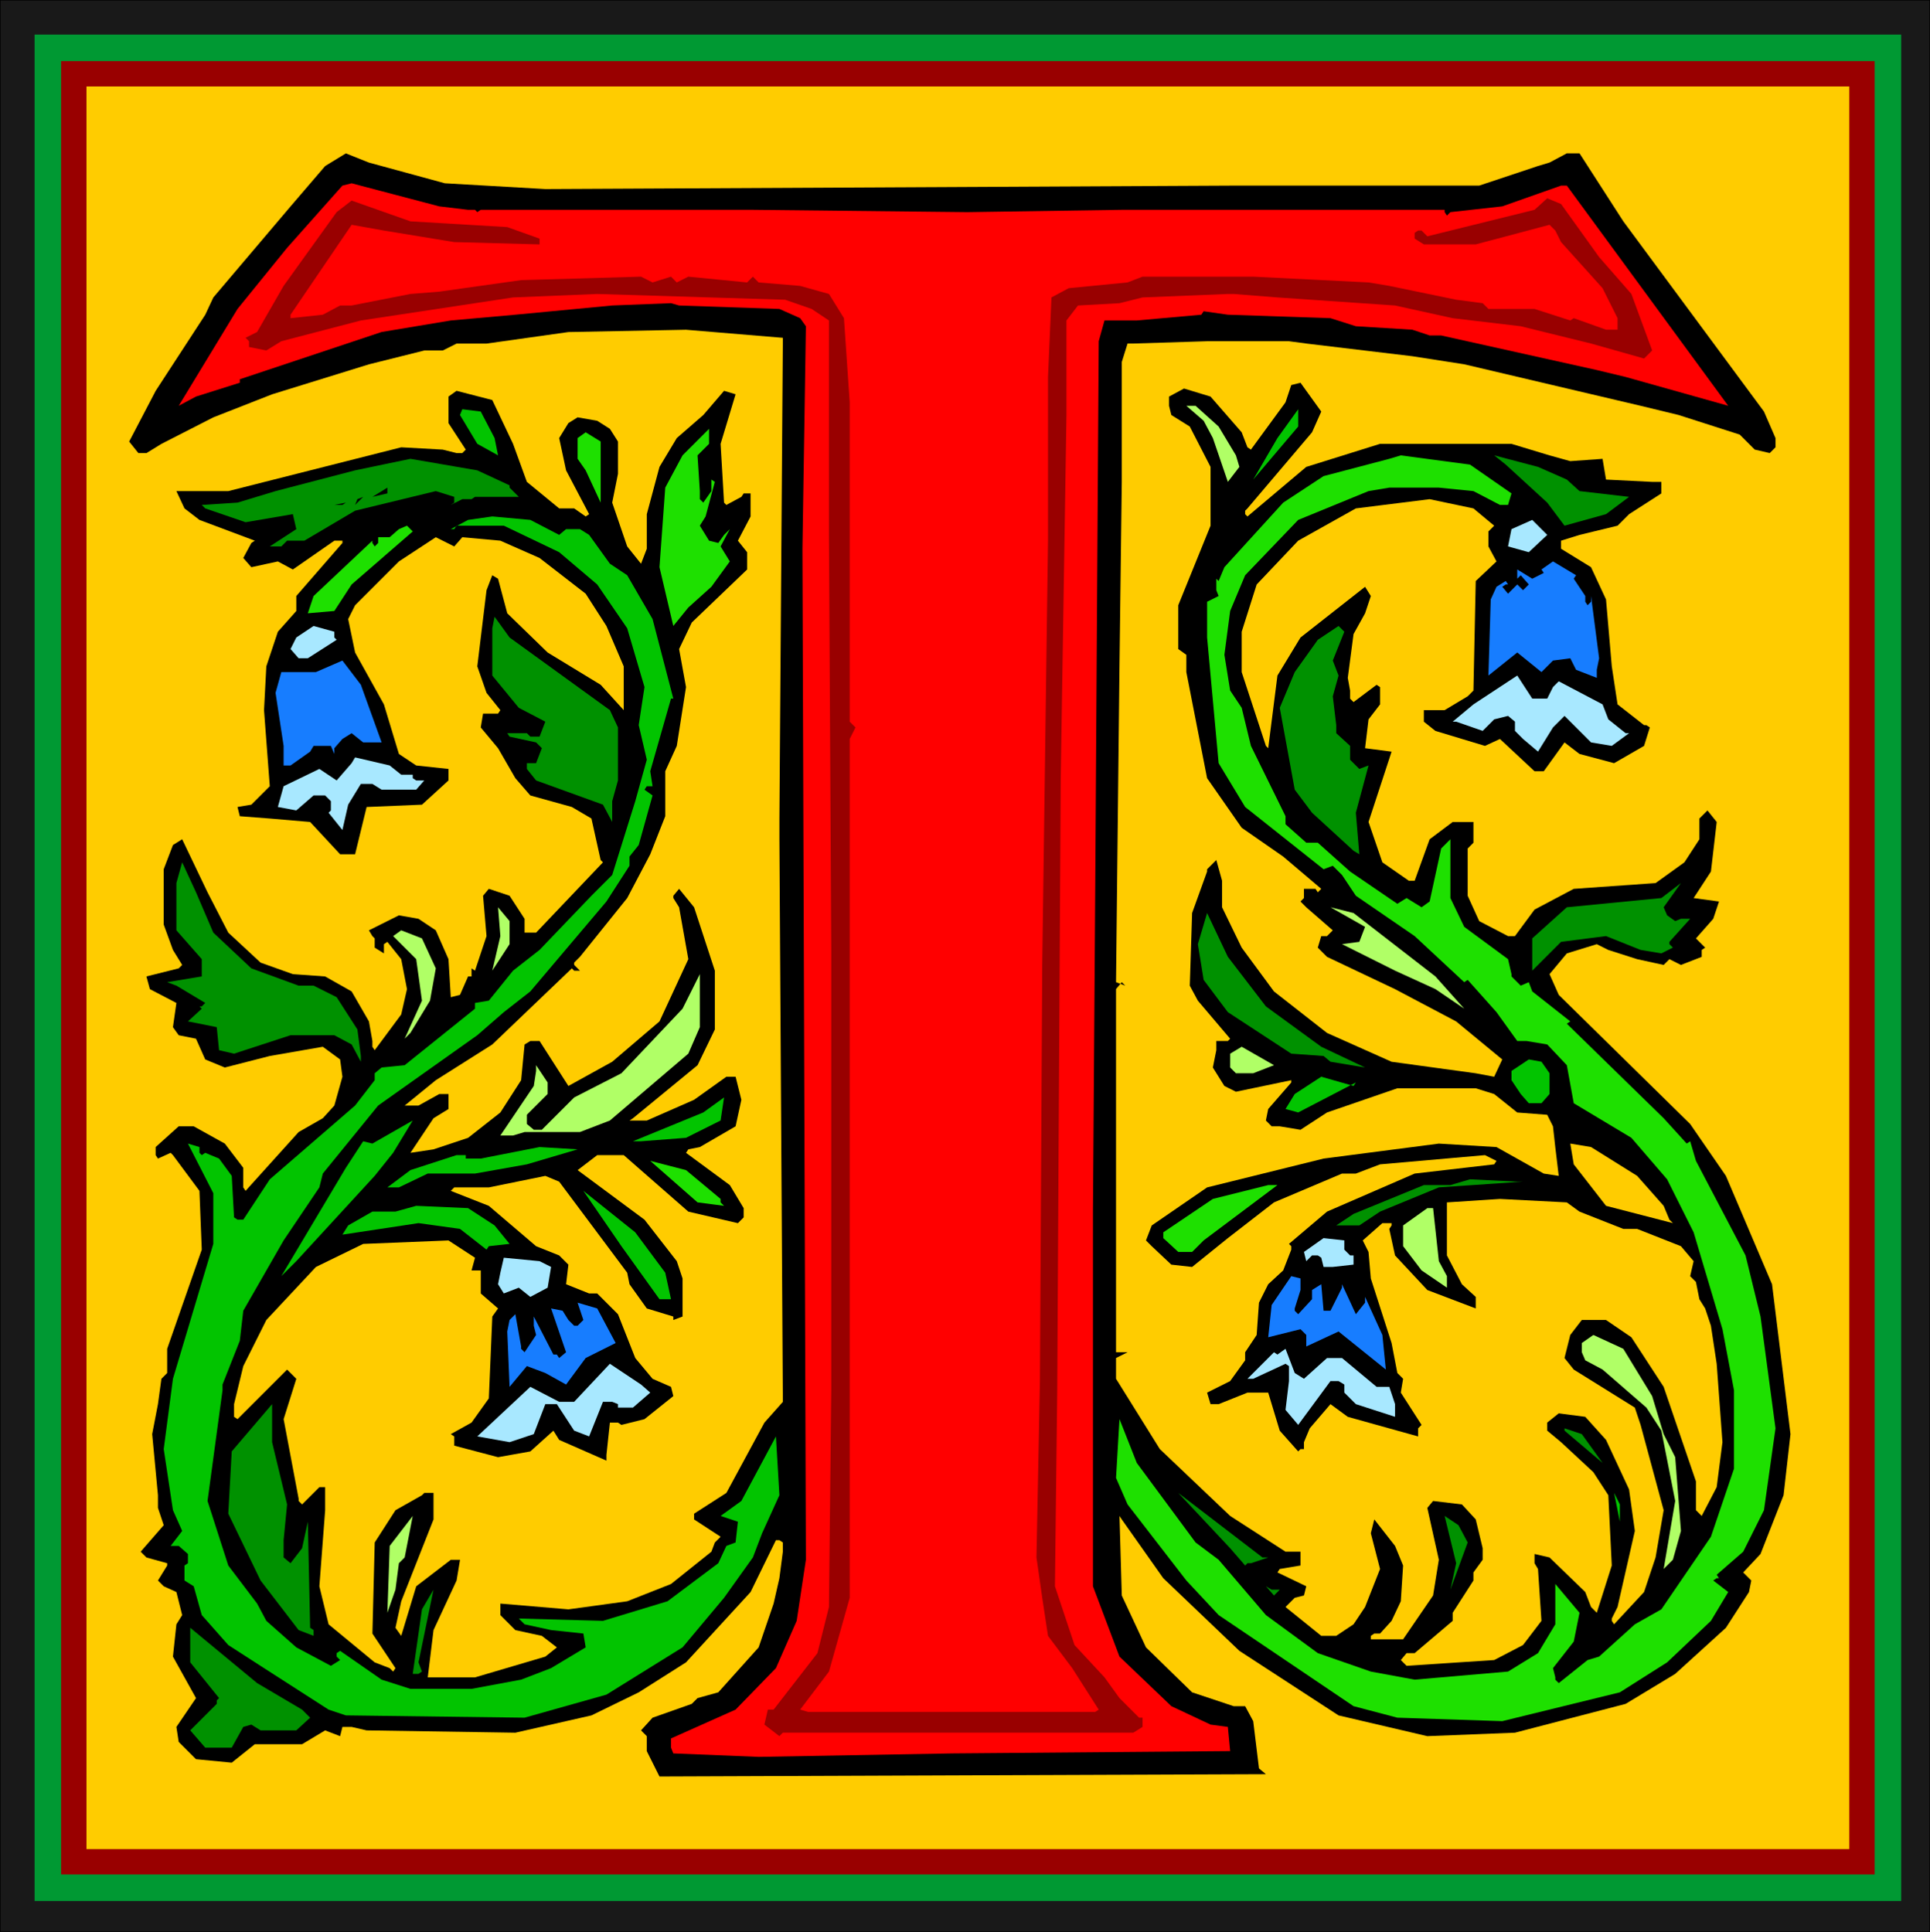 <svg xmlns="http://www.w3.org/2000/svg" fill-rule="evenodd" height="5.583in" preserveAspectRatio="none" stroke-linecap="round" viewBox="0 0 1674 1676" width="5.576in"><style>.pen1{stroke:none}.brush3{fill:#900}.brush4{fill:#fc0}.brush5{fill:#000}.brush7{fill:#b0ff66}.brush8{fill:#02c400}.brush9{fill:#1ee000}.brush10{fill:#009100}.brush11{fill:#a8e8ff}.brush12{fill:#177dff}</style><path class="pen1" style="fill:#191919" d="M0 0h1674v1676H0V0z"/><path fill="none" style="stroke:#000;stroke-width:1;stroke-linejoin:round" d="M0 0h1674v1676H0V0"/><path class="pen1" style="fill:#093" d="M30 30h1619v1619H30V30z"/><path class="pen1 brush3" d="M53 53h1573v1573H53V53z"/><path class="pen1 brush4" d="M75 75h1529v1529H75V75z"/><path class="pen1 brush5" d="m386 159 87 5 599-3h211l51-17 10-3 15-8h11l38 59 122 165 10 23v8l-5 5-13-3-13-13-53-17-33-8-153-36-45-7-92-11-15-2h-71l-64 2h-5l-5 16v104l-2 160-3 274 8 3-3-3-5 6v315h10l-10 5v18l38 61 61 58 48 31h13v12l-18 3-2 3 25 12-2 8-8 2-8 8 31 25h13l15-10 10-15 13-33-8-31 3-12 18 23 7 17-2 31-8 17-10 11h-5l-3 2v3h28l26-38 5-31-10-45 5-6 25 3 12 13 6 25v10l-8 11v7l-18 28v7l-33 28h-7l-5 6 5 5 76-5 25-13 16-21-3-45-3-5v-8l13 3 31 30 5 13 5 5 13-41-3-61-13-20-28-26-12-10v-7l10-8 23 3 18 20 20 43 5 36-15 66-5 10v2l2 3 26-28 10-30 7-41-20-74-5-15-53-33-8-10 5-20 10-13h21l22 15 28 43 28 82v25l5 5 13-25 5-39-5-68-5-33-5-15-5-8-3-15-5-5 3-13-11-13-38-15h-12l-38-15-11-8-58-3-46 3v46l13 25 12 11v10l-42-16-28-30-5-23 2-3v-2h-8l-17 15 5 10 2 23 18 56 5 26 5 5-2 12 18 28-3 3v7l-61-17-15-11-18 21-5 12v6h-3l-2 2-16-18-10-33h-18l-25 10h-7l-3-10 20-10 13-18v-7l10-15 2-28 8-16 13-12 7-18v-3l-2-2 33-28 76-33 69-8 2-3-10-5-91 8-21 8h-12l-59 25-40 31-31 25-18-2-17-16-5-5 5-13 48-33 101-25 100-13 50 3 41 23 13 2-3-25-2-18-5-10-26-2-20-16-16-5h-68l-61 21-23 15-18-3h-7l-5-5 2-10 20-23v-2l-48 10-10-5-10-16 3-15v-8h10l2-2-28-33-7-13 2-63 13-36v-2l8-8 5 18v23l17 35 28 38 46 36 56 25 73 10 16 3 7-15-40-33-53-28-59-28-8-8 3-10h5l5-5-23-20-5-5 3-3v-8h10l2 3 3-3-33-28-36-25-30-43-18-92v-15l-7-5v-38l28-69v-51l-18-35-16-10-2-8v-8l13-7 23 7 27 31 5 13 3 2 30-41 5-15 8-2 18 25-8 18-56 66-2 2v3l2 2 51-43 64-20h114l33 10 18 5 28-2 3 18 40 2h8v10l-28 18-10 10-33 8-16 5v7l26 16 13 28 5 58 5 33 23 18h2l3 2-5 16-26 15-30-8-13-10-18 25h-8l-30-28-13 6-43-13-10-8v-10h18l20-12 5-5 2-95 18-17-7-13v-13l5-5-18-15-38-8-64 8-50 28-36 38-13 41v35l21 64 2 2 8-63 20-33 56-44 5 8-5 15-10 18-5 38 2 11v7l3 3 20-15 3 2v15l-10 13-3 25 23 3-20 61 12 35 23 16h5l13-36 20-15h18v18l-5 5v41l10 22 25 13h6l17-23 34-18 71-5 25-18 13-20v-18l7-7 8 10-5 43-15 23 22 3-5 15-15 17 8 8-3 2v6l-18 7-10-5-5 5-23-5-25-8-10-5-26 8-15 18 8 18 114 112 31 45 40 94 16 130-6 53-20 51-15 16 7 7-2 10-20 31-44 40-43 26-96 25-76 3-77-18-86-56-66-63-36-51-2-3 2 69 21 45 40 39 36 12h10l7 13 5 41 6 5h-3l-523 2-11-22v-13l-5-5 10-11 34-12 5-5 18-5 35-39 13-38 5-22 3-23v-8l-3-2h-3l-22 45-56 61-41 26-41 20-66 15-129-2-13-3h-8l-2 8-13-5-20 12h-41l-20 16-31-3-15-15-2-13 17-25-20-36 3-28 5-8-5-20-11-5-5-5 8-13v-2l-18-5-5-5 20-23-5-15v-11l-5-53 5-26 3-22 5-5v-21l30-86-2-51-23-31-2-2-11 5-2-3v-7l20-18h13l27 15 16 21v17l2 3 46-51 21-12 10-11 7-25-2-15-15-11-46 8-39 10-17-7-8-18-15-3-5-7 3-21-23-12-3-11 28-7 3-3-8-13-8-22v-48l8-21 8-5 22 46 18 35 28 26 28 10 28 2 23 13 15 26 3 17v5l2 3 23-31 5-22-5-26-12-15-3 2v8l-8-5v-8l-2-2-3-5 26-13 17 3 15 10 11 25 2 33 8-2 7-16h3v-7l3 2 10-30-3-35 5-6 18 6 13 20v12h10l58-61-2-2-8-36-17-10-36-10-13-15-15-26-15-18 2-12h13l2-3-12-15-8-23 8-66 5-13 5 3 8 30 35 34 46 28 20 22v-38l-15-35-18-28-40-31-34-15-33-3-7 8-16-8-32 21-38 38-6 12 6 29 25 45 13 43 15 10 28 3v10l-23 21-48 2-10 41h-13l-26-28-35-3-26-2-2-8 12-2 16-16-5-66 2-38 10-30 16-18v-13l40-46v-2h-7l-36 25-13-7-23 5-7-8 7-13 3-2-48-18-13-10-7-15h45l150-38 36 2 12 3h5l3-3-15-23v-23l7-5 31 8 18 38 12 33 28 23h13l10 7 3-2-20-38-6-28 8-13 8-5 17 3 11 7 7 11v28l-5 25 13 38 12 15 5-13v-30l11-41 15-25 23-20 18-21 10 3-13 43 3 51 2 2 13-7 2-3h6v20l-11 21 8 10v15l-48 46-11 23 6 33-8 51-10 22v39l-13 33-20 38-41 51-5 5v2l5 5h-5l-2-2-69 66-49 31-27 22h12l18-10h8v13l-13 8-20 30 20-3 30-10 28-22 18-28 3-31 5-3h8l25 39 38-21 41-35 25-54-8-45-5-8v-2l5-6 13 16 18 55v51l-15 31-56 46-3 2h15l41-18 28-20h8l5 20-5 23-31 18-10 2-2 3 38 28 12 20v8l-5 5-43-10-56-49h-23l-17 13 58 43 28 36 5 15v33l-8 3v-3l-23-7-15-21-2-10-59-79-12-5-49 10h-30l-3 3 33 13 41 35 20 8 8 8-2 17 20 8h7l18 18 15 38 15 18 16 7 2 8-25 20-20 5-3-2h-7l-3 28v5l-41-18-5-8-20 18-28 5-38-10v-8l-3-2 18-10 15-21 3-71 5-7-15-13v-20h-8l3-11-23-15-74 3-41 20-43 46-20 40-8 33v11l3 2 43-43 8 8-11 35 13 69v2l3 3 15-15h5v20l-5 66 8 33 40 33 13 5 3 3 2-3-20-30 2-79 18-28 23-13 2-2h8v23l-28 71-5 23 5 7 13-43 30-23h8l-3 18-20 43-5 41h41l61-18 10-8-13-10-23-5-13-13v-10l59 5 51-7 38-15 35-28 3-8 5-5-23-15v-5l28-18 33-61 16-18-3-488v-18l3-417-84-7-102 2-71 10h-26l-12 6h-16l-48 12-84 26-51 20-45 23-13 8h-7l-8-10 23-44 43-66 7-15 67-79 30-35 18-11 20 8 66 18z"/><path class="pen1" style="fill:red" d="M406 182h6l2 2 3-2h236l186 2 134-2h280v2l2 3 3-3 45-5 51-18h5l140 191-89-25-25-6-135-30h-10l-15-5-49-3-22-7-89-3-21-3-2 3-56 5h-28l-5 18-3 470-2 285v325l23 61 45 43 34 16 15 2 2 21-241 2-168 3-74-3-2-5v-8l56-25 35-36 18-41 8-53-3-877 3-193-5-7-18-8-87-3-7-2-51 2-84 8-56 5-60 10-123 41v3l-38 12-15 8 51-84 43-53 48-54 8-2 76 20 25 3z"/><path class="pen1 brush3" d="m1387 223 28 32 18 49-7 7-46-13-61-15-59-7-50-11-102-7-38-3h-5l-74 3-20 5-36 2-10 13v82l-5 317-3 529-2 170 17 51 26 28 13 18 17 17h3v8l-8 5H679l-3 3-13-10 3-13h5l38-49 10-40 2-188V822l-2-358V278l-15-10-23-8-163-5-73 3-132 20-69 18-13 8-15-3v-5l-3-3 10-5 23-40 46-64 13-10 51 18 84 5 28 10v5l-74-2-61-10-28-5-53 78v3l28-3 15-8h10l51-10 25-2 71-10 104-3 10 5 16-5 5 5 10-5 51 5 5-5 5 5 36 3 25 7 13 21 5 73v277l5 5-5 10v745l-18 64-25 33 7 2h249l3-2-23-36-21-28-5-33-5-35 3-153 2-361 5-368V327l3-69 15-8 51-5 13-5h96l100 5 18 3 58 12 23 3 5 5h40l31 10 3-2 28 10h10v-10l-13-26-36-40-5-10-5-5-64 17h-45l-8-5v-5l3-2h3l5 5 93-23 11-10 12 5 33 46z"/><path class="pen1 brush7" d="m1057 370 15 25 3 10-10 13-13-38-8-15-15-13h8l20 18z"/><path class="pen1 brush8" d="m429 380 3 15-18-10-15-25 2-5 16 2 12 23zm658 36 21-36 18-25v15l-39 46z"/><path class="pen1 brush9" d="m605 395 2 31v7l3 3 7-10v-10l3 2-8 30-5 8 8 13 8 2 5-7 5-5-8 15 8 13-16 22-20 18-13 16-12-51 5-69 15-28 23-23v13l-10 10zm-84 21v20l-13-28-7-10v-18l7-5 13 8v33zm790 12-3 10h-7l-23-12-30-3h-43l-18 3-61 25-46 48-13 31-5 38 5 31 10 15 8 33 30 61v7l18 16h10l28 25 41 28 8-5 13 8 7-5 10-46 8-8v51l12 25 38 28 3 13v2l8 8 7-3 3 8 33 26-3 2 84 82 20 22 3-2 5 17 43 82 13 53 13 97-10 71-18 36-23 20 2 3h-2l-3 2 13 10-15 25-38 36-41 26-102 25-91-3-38-10-117-79-28-30-51-66-10-23 3-51 15 38 51 69 20 15 41 48 45 33 46 16 38 7 81-7 26-16 15-25v-35l21 25-5 25-18 23 2 8v2l3 3 25-20 10-3 31-28 23-13 43-63 20-59v-68l-10-53-25-84-23-46-31-36-50-30-6-33-17-18-18-3h-8l-18-25-25-28-3 2-43-40-51-35-12-18-8-8-8 3-68-54-23-38-10-109v-31l10-5-2-5v-10l2 2 5-12 51-56 35-23 57-15 10-3 60 8 36 25z"/><path class="pen1 brush10" d="m1359 416 11 10 43 5-20 15-36 10-15-20-36-33-10-8 38 10 25 11zm-917 5v2l8 8h-38l-3 2h-8l-10 5 3-2v-5l-16-5-70 17-44 26h-15l-5 5h-10l23-15-3-13-41 7-35-12-3-3 31-2 33-10 69-18 48-10 58 10 28 13z"/><path class="pen1 brush5" d="m323 431 13-8v5l-13 3zm-13 2 5-2-7 7 2-5zm-20 5 10-2-3 2h-7z"/><path class="pen1 brush8" d="m485 464 6-5h12l8 5 18 25 15 10 22 38 18 69h-2l-18 63 2 13h-5l-2 3 7 5-12 43-8 10v8l-20 31-66 78-23 18-23 20-86 61-48 59-3 12-31 46-35 61-3 26-15 38v5l-13 96 18 56 25 33 8 15 26 23 30 16 8-5-3-3v-3l3-2 36 25 25 8h53l43-8 26-10 30-18-2-12-28-3-23-5-5-5 73 2 56-17 44-33 7-15 8-3 2-18-15-5 18-13 15-28 15-28 3 51-15 33-8 21-25 35-36 43-66 41-71 20-155-2-15-5-56-36-31-20-23-26-7-25-8-5v-13l3-2v-8l-8-7h-7l10-13-8-18-8-53 8-61 35-117v-44l-22-43 10 3v5l2 2 3-2 12 5 11 15 2 36 3 2h5l23-35 74-64 17-22v-6l6-5 20-2 61-49v-5l12-2 21-26 23-18 45-47 18-18 20-64 10-36-7-30 5-33-15-51-26-38-33-28-48-23h-41l-2 3h-3l15-8 21-3 33 3 25 13z"/><path class="pen1 brush11" d="m1326 479-18-5 3-15 18-8 13 13-16 15z"/><path class="pen1 brush9" d="m305 507-15 23-23 2 5-15 51-48v2l2 3 3-3v-5h10l8-7 7-3 5 5-53 46z"/><path class="pen1 brush12" d="m1365 502 10 15v5l2 3 3-3v-5l7 54-2 10v7l-18-7-5-10-15 2-10 10-21-17-25 20 2-66 5-11 8-5 2 3h-2l-3 2 5 6 8-8 5 5 5-5-7-8-3 3v-8l13 8 10-5-2-3 10-7 20 12-2 3z"/><path class="pen1 brush10" d="m529 616 7 15v46l-5 18v18l-8-15-58-21-8-10v-5h8l5-13-5-5-23-5-2-3h-3 20l3 3h8l5-13-23-12-23-28v-41l2-10 13 18 87 63z"/><path class="pen1 brush11" d="m290 553 2 2-25 16h-8l-7-8 5-10 15-10 18 5v5z"/><path class="pen1 brush10" d="m1156 573 5 13-5 18 3 25v7l12 11v12l8 8 8-3-11 41 3 36-5-3-36-33-15-20-13-71 13-31 20-28 18-12 5 5-10 25z"/><path class="pen1 brush12" d="M331 644h-16l-10-8-8 5-7 8v5l-3-7h-15l-3 5-17 12h-6v-17l-7-46 5-18h30l23-10 16 21 18 50z"/><path class="pen1 brush11" d="m1342 606 5-10 5-5 38 20 5 13 15 12h3l-15 11-18-3-23-23-10 10-13 21-13-11-7-7v-8l-6-5-12 3-10 10-23-8h-3l18-15 38-25 13 20h13zm-994 66h10v3l3 2h7l-7 8h-30l-8-5h-10l-11 18-5 22-12-15 2-2v-8l-5-5h-10l-15 13-16-3 5-18 31-15 15 10 13-15 3-5 30 7 10 8z"/><path class="pen1 brush10" d="m185 809 33 31 41 15h13l20 10 18 28 3 23v5l-8-15-15-8h-38l-49 16-13-3-2-20-25-5 12-11-2-2h2l3-3-25-15-8-3 30-5v-15l-22-25v-41l5-18 12 26 15 35zm1261-15 7 5 5-2h8l-18 20v2l3 3-10 5-18-3-30-12-39 5-25 25v-28l30-27 82-8 17-13-15 21 3 7z"/><path class="pen1 brush7" d="m442 819-15 23 7-30-2-25 10 12v20zm803 28 25 28-25-17-35-16-46-23 15-2 5-13-30-17 20 5 71 55z"/><path class="pen1 brush10" d="m1098 873 48 35 38 18-30-5-6-5-28-2-55-36-21-28-5-31 8-27 18 38 33 43z"/><path class="pen1 brush7" d="m378 840-5 28-17 28-5 5 15-33-5-36-20-20 7-5 18 7 12 26zm219 74-68 58-26 10h-48l-10 3h-11l29-43 2-13v-5l10 15v10l-18 18v8l6 5h7l28-28 41-21 53-56 15-30v46l-10 23zm490 17h-15l-5-5v-12l10-6 28 16-18 7z"/><path class="pen1 brush8" d="M1344 931v18l-7 8h-11l-7-8-8-12v-8l15-10 11 2 7 10zm-168 8-50 26-11-3 8-13 23-15 28 8 2-3zm-581 48-39 3h-7l61-25 18-13-3 20-30 15zm-270 33-68 74-13 13 56-94 15-23 8 2 35-20-17 28-16 20z"/><path class="pen1 brush4" d="m1420 1020 23 26 5 12 3 3-58-15-28-36-3-18 18 3 40 25z"/><path class="pen1 brush8" d="m457 1010-45 8h-41l-25 12h-10l20-15 40-13h8v3h13l51-10 33 2-44 13z"/><path class="pen1 brush9" d="M625 1040v3l3 3-23-3-41-36 31 8 30 25z"/><path class="pen1 brush10" d="m1321 1025-73 5-51 21-18 12h-20l15-10 61-25h23l17-5 41 2h5z"/><path class="pen1 brush9" d="m1044 1076-10 10h-12l-13-12v-5l43-29 48-12h8l-64 48z"/><path class="pen1 brush8" d="m577 1104 5 23h-10l-33-46-33-48 45 36 26 35zm-148-41 13 16-18 2-2 3-23-18-36-5-66 10 5-8 21-12h20l18-5 45 2 23 15z"/><path class="pen1 brush7" d="m1248 1094 7 13v10l-22-15-16-21v-18l21-15h5l5 46z"/><path class="pen1 brush11" d="m1166 1084 5 5h3v8l-18 2h-8l-2-8-3-2h-5l-5 5-2-8 17-12 18 2v8zm-688 15-3 18-15 8-10-8-13 5-5-8 2-10 3-13 31 3 10 5z"/><path class="pen1 brush12" d="m1128 1119-5 16v2l3 3 12-13v-8l8-5 2 23h6l10-20v-3l12 26 8-10v-5l15 33 3 30-41-33-28 13v-10l-5-5-28 7 3-28 17-25 8 2v10zm-594 46-26 13-17 23-18-10-16-6-15 18-2-48-3-2 3 2 2-10 5-5 5 28v2l3 3 10-15-2-8v-8l17 33h3l2 3 6-5-13-38 10 2 5 8 5 5h3l5-5-5-15 17 5 16 30z"/><path class="pen1 brush7" d="m1433 1211 10 33 10 20 5 64-7 25-8 8 10-59-12-61-13-20-38-33-15-8-3-7v-8l10-7 26 12 25 41z"/><path class="pen1 brush11" d="m1131 1196 20-18h13l30 25h11l5 15v11l-34-11-10-10v-7l-5-3h-7l-28 38-11-13 3-25v-13l-3-2-28 13h-5l23-23 3 2 7-5 8 21 8 5zm-567 12-15 13h-13v-3l-5-2h-8l-12 30-13-5-15-23h-10l-10 26-21 7-28-5 46-43 25 13h13l31-33 27 18 8 7z"/><path class="pen1 brush10" d="m249 1305-3 31v15l6 5 10-13 5-23 2 92 3 2v5l-13-5-33-43-28-58 3-54 35-41v33l13 54zm1141-36-33-28v-2l15 5 18 25zm-290 82-15 5h-3l-2 2-13-15-45-48 73 56h5z"/><path class="pen1 brush8" d="m1405 1320-5-25 5 10v15z"/><path class="pen1 brush7" d="m346 1356-3 23-7 20 2-58 20-26-7 36-5 5z"/><path class="pen1 brush10" d="m1273 1338-15 41 5-23-10-41 12 8 8 15zm-163 41-5 5-7-8 5 3h7zm-744 71-3 2h-5l8-56 10-17-13 63 3 8zm-104 33 7 7-12 11h-31l-8-5-7 2-10 18h-23l-13-15 23-23v-3l2-2-25-31v-30l58 48 39 23z"/><path class="pen1" style="fill:#fff" d="M1197 1434h10-10z"/></svg>
